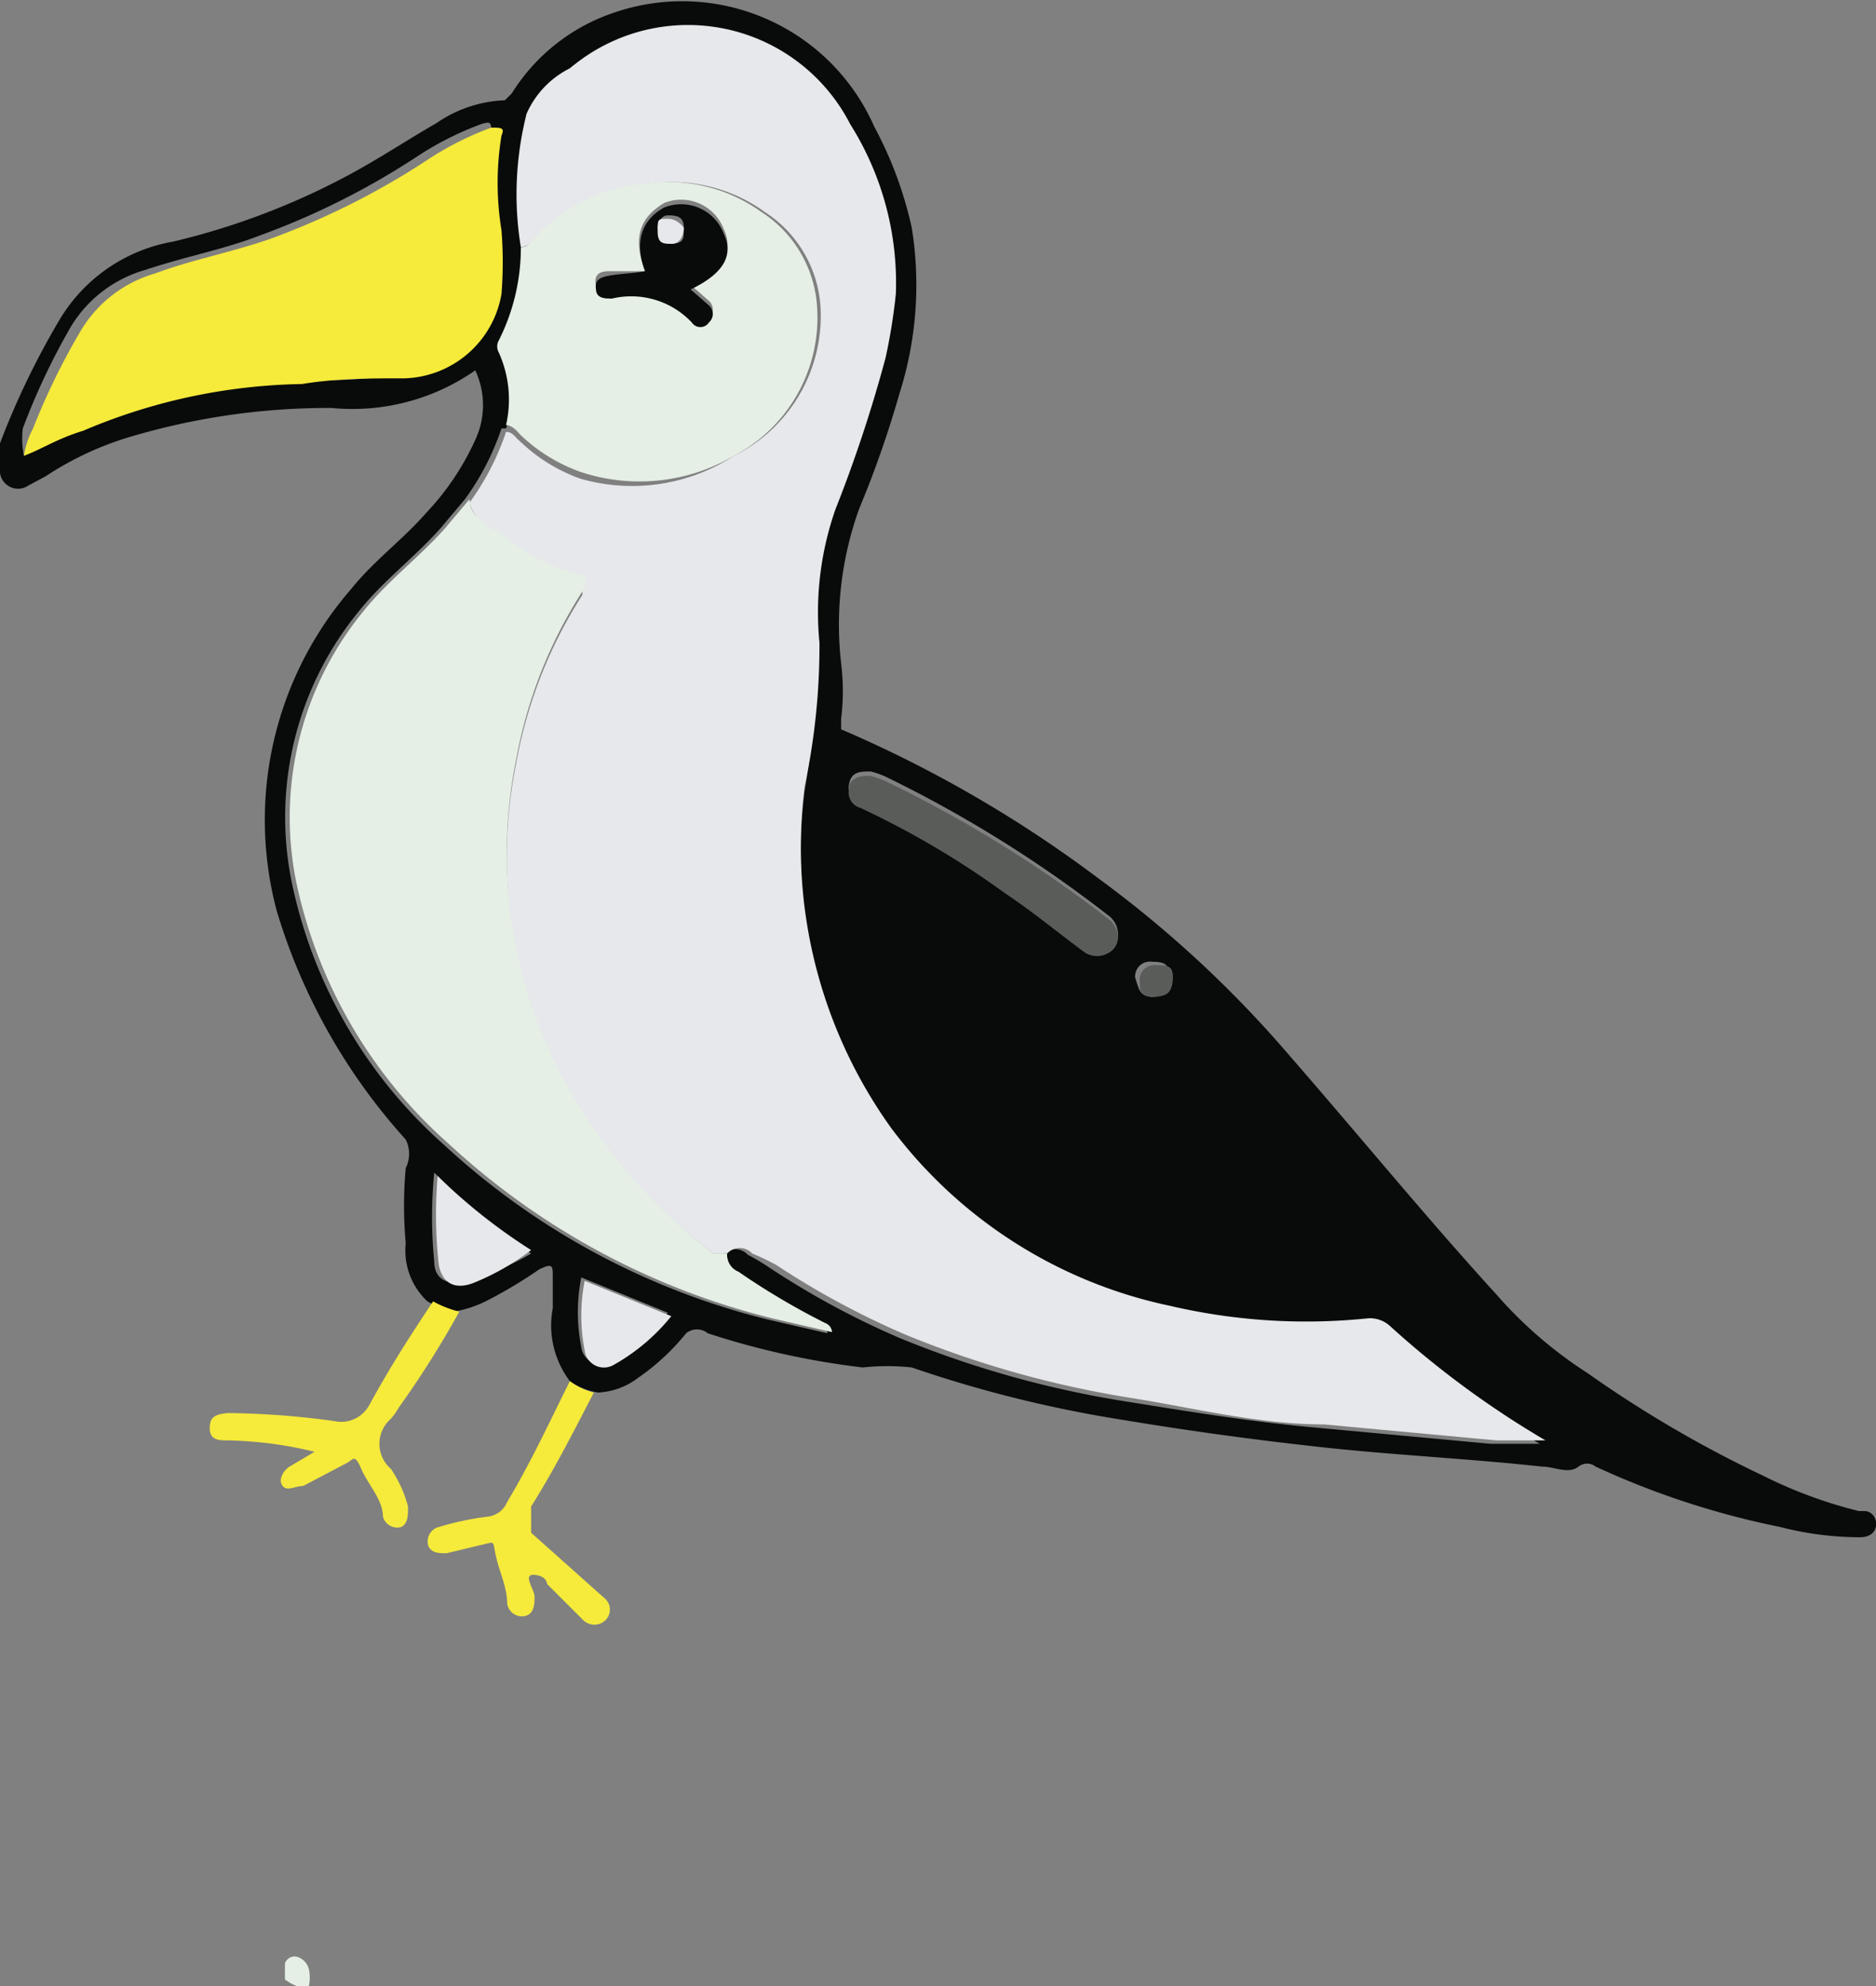 <svg id="Layer_1" data-name="Layer 1" xmlns="http://www.w3.org/2000/svg" viewBox="0 0 16.46 17.43"><rect x="0" y="0" width="16.46" height="17.43" fill="#808080" stroke="none"/><defs><style>.cls-1{fill:#e5efe5;}.cls-2{fill:#090b0a;}.cls-3{fill:#f6ea3b;}.cls-4{fill:#e7e8eb;}.cls-5{fill:#5a5c5a;}</style></defs><title>Artboard 78</title><path class="cls-1" d="M2.61,17.43a.39.39,0,0,1-.11-.06s0-.09,0-.14a.09.09,0,0,1,.1-.06.15.15,0,0,1,.11.11.36.36,0,0,1,0,.15Z"/><path class="cls-2" d="M5,12.12a.81.81,0,0,1-.15-.64c0-.09,0-.19,0-.28s0-.12-.12-.06a4.12,4.12,0,0,1-.45.27,1,1,0,0,1-.3.1.92.92,0,0,1-.23-.09.61.61,0,0,1-.19-.51,3.64,3.64,0,0,1,0-.66A.28.28,0,0,0,3.56,10,5.23,5.23,0,0,1,2.43,8a3.09,3.09,0,0,1,.65-2.83c.2-.25.45-.43.66-.67a2.32,2.32,0,0,0,.43-.64.72.72,0,0,0,0-.61,1.88,1.88,0,0,1-1.26.33,6.11,6.11,0,0,0-1.79.26,2.79,2.79,0,0,0-.72.34l-.15.08A.16.16,0,0,1,0,4.15a.39.39,0,0,1,0-.26A7,7,0,0,1,.52,2.81a1.45,1.45,0,0,1,1-.69,6.35,6.35,0,0,0,1.55-.59c.26-.14.5-.3.76-.45a1.13,1.13,0,0,1,.6-.2s0,0,.06-.06A1.69,1.69,0,0,1,5.39.11a1.84,1.84,0,0,1,2.28,1A3.41,3.41,0,0,1,8,2a3.15,3.15,0,0,1-.11,1.46c-.1.35-.22.69-.35,1a3,3,0,0,0-.16,1.36,2,2,0,0,1,0,.49s0,.07,0,.09A10.91,10.91,0,0,1,9.64,7.71a9.94,9.94,0,0,1,1.68,1.56c.61.7,1.19,1.41,1.81,2.09a3.75,3.75,0,0,0,.8.69,10.32,10.32,0,0,0,1.54.9,4,4,0,0,0,.84.31l.05,0c.06,0,.11.06.1.13s-.07.1-.14.1a2.8,2.8,0,0,1-.7-.09A7.28,7.28,0,0,1,14,12.87a.12.12,0,0,0-.15,0c-.09.07-.21,0-.32,0-.64-.07-1.29-.1-1.93-.17s-1.21-.15-1.81-.25A10.88,10.88,0,0,1,8,12a2,2,0,0,0-.43,0,7,7,0,0,1-1.36-.3.15.15,0,0,0-.19,0,2,2,0,0,1-.42.39.63.63,0,0,1-.35.13A.58.58,0,0,1,5,12.12Zm-.6-8.36a2.28,2.28,0,0,1-.32.62l-.21.25c-.23.26-.5.46-.71.72a2.85,2.85,0,0,0-.59,2.44,4.23,4.23,0,0,0,1.33,2.26,6.46,6.46,0,0,0,2.84,1.53l.52.12a.09.09,0,0,0-.06-.08,6.33,6.33,0,0,1-.76-.45.16.16,0,0,1-.1-.16.15.15,0,0,1,.22,0,2.12,2.12,0,0,1,.2.12,7.26,7.26,0,0,0,1.13.61,8.85,8.85,0,0,0,2,.56c.56.09,1.11.18,1.68.23l1.51.14.43,0a.05.05,0,0,0,0,0,8.19,8.19,0,0,1-1.36-1,.26.26,0,0,0-.21-.07,5.24,5.24,0,0,1-1.72-.11A4.11,4.11,0,0,1,7.82,9.94a4.23,4.23,0,0,1-.76-3,5.93,5.93,0,0,0,.08-1.26,2.74,2.74,0,0,1,.14-1.17,12.18,12.18,0,0,0,.44-1.33,5,5,0,0,0,.09-.56,2.61,2.61,0,0,0-.4-1.49A1.6,1.6,0,0,0,5,.6.81.81,0,0,0,4.62,1a2.87,2.87,0,0,0,0,1.13,1.81,1.81,0,0,1-.2.86.11.11,0,0,0,0,.08A1,1,0,0,1,4.44,3.76ZM.21,4c.16-.09.29-.18.43-.25a5.09,5.09,0,0,1,1.92-.41c.3,0,.6,0,.9-.05a.89.89,0,0,0,.85-.74,3.51,3.51,0,0,0,0-.56,2.57,2.57,0,0,1,0-.83c0-.08,0-.1-.09-.07a2.73,2.73,0,0,0-.54.27,6.66,6.66,0,0,1-1.41.71c-.31.12-.64.18-1,.3a1.12,1.12,0,0,0-.65.5,6,6,0,0,0-.42.89A.75.75,0,0,0,.21,4Zm9.6,4.2a.21.21,0,0,0-.09-.17A11,11,0,0,0,7.8,6.83a.76.76,0,0,0-.16-.06c-.09,0-.17,0-.19.11a.14.14,0,0,0,.1.17,7.71,7.71,0,0,1,1.27.75c.24.16.47.35.7.52a.2.2,0,0,0,.21,0A.16.16,0,0,0,9.81,8.23Zm-6,2.09a4,4,0,0,0,0,.78c0,.17.14.22.3.16A2.16,2.16,0,0,0,4.66,11,5,5,0,0,1,3.84,10.32Zm1.29.92a1.57,1.57,0,0,0,0,.61.17.17,0,0,0,.25.13,1.75,1.75,0,0,0,.51-.43Zm5-2.49q.15,0,.15-.15c0-.09,0-.13-.14-.13a.13.13,0,0,0-.15.14C10,8.7,10,8.74,10.12,8.75Z"/><path class="cls-3" d="M3.8,11.42a.92.92,0,0,0,.23.09,8.4,8.4,0,0,1-.53.84.61.61,0,0,1-.07.1.29.29,0,0,0,0,.44,1.09,1.09,0,0,1,.15.33c0,.08,0,.15-.06.18a.13.13,0,0,1-.16-.09c0-.15-.13-.28-.19-.42s-.07-.08-.13-.05l-.38.2c-.07,0-.14.05-.18,0s0-.13.06-.17l.22-.13A3.45,3.45,0,0,0,2,12.64c-.08,0-.16,0-.16-.11s.07-.12.16-.13a7.28,7.28,0,0,1,.93.07.28.28,0,0,0,.31-.14C3.42,12,3.6,11.72,3.8,11.42Z"/><path class="cls-3" d="M5,12.12a.58.58,0,0,0,.21.1c-.18.35-.36.7-.55,1,0,.1,0,.16,0,.23l.56.5.09.08a.13.13,0,0,1,0,.19.14.14,0,0,1-.19,0L4.8,13.9s0-.07-.11-.08,0,.13,0,.19,0,.15-.08.17a.13.13,0,0,1-.16-.11c0-.14-.07-.28-.1-.42s0-.12-.14-.09l-.29.07c-.07,0-.13,0-.16-.06a.13.13,0,0,1,.09-.17,2.59,2.59,0,0,1,.42-.09.21.21,0,0,0,.18-.13C4.66,12.83,4.83,12.46,5,12.12Z"/><path class="cls-4" d="M4.57,2.17A2.87,2.87,0,0,1,4.62,1,.81.81,0,0,1,5,.6a1.6,1.6,0,0,1,2.46.49,2.61,2.61,0,0,1,.4,1.49,5,5,0,0,1-.09.56,12.18,12.18,0,0,1-.44,1.33,2.74,2.74,0,0,0-.14,1.17A5.93,5.93,0,0,1,7.06,6.9a4.23,4.23,0,0,0,.76,3,4.11,4.11,0,0,0,2.45,1.56,5.24,5.24,0,0,0,1.72.11.26.26,0,0,1,.21.07,8.19,8.19,0,0,0,1.36,1,.05.05,0,0,1,0,0l-.43,0-1.51-.14c-.57,0-1.12-.14-1.68-.23a8.85,8.85,0,0,1-2-.56,7.26,7.26,0,0,1-1.13-.61A2.12,2.12,0,0,0,6.6,11a.15.15,0,0,0-.22,0s-.08,0-.12,0a4.79,4.79,0,0,1-1.37-1.6,4.18,4.18,0,0,1-.36-2.71,4.08,4.08,0,0,1,.58-1.47c0-.07,0-.12-.05-.15a1.72,1.72,0,0,1-.6-.31c-.13-.1-.29-.17-.34-.35a2.28,2.28,0,0,0,.32-.62c.06,0,.08.05.12.08a1.48,1.48,0,0,0,.53.33A1.64,1.64,0,0,0,6.44,4,1.37,1.37,0,0,0,7.2,2.71a1.07,1.07,0,0,0-.49-.85,1.39,1.39,0,0,0-1-.25,1.48,1.48,0,0,0-1,.49S4.62,2.17,4.57,2.17Z"/><path class="cls-1" d="M4.12,4.38c0,.18.21.25.34.35a1.72,1.72,0,0,0,.6.31c.1,0,.1.08.05.15a4.08,4.08,0,0,0-.58,1.47,4.18,4.18,0,0,0,.36,2.71A4.79,4.79,0,0,0,6.26,11s.08,0,.12,0a.16.16,0,0,0,.1.16,6.33,6.33,0,0,0,.76.45.09.09,0,0,1,.06.08l-.52-.12a6.46,6.46,0,0,1-2.84-1.53A4.23,4.23,0,0,1,2.61,7.79,2.85,2.85,0,0,1,3.2,5.35c.21-.26.48-.46.71-.72Z"/><path class="cls-3" d="M.21,4a.75.75,0,0,1,.08-.24A6,6,0,0,1,.71,2.9a1.12,1.12,0,0,1,.65-.5c.32-.12.65-.18,1-.3a6.66,6.66,0,0,0,1.41-.71,2.73,2.73,0,0,1,.54-.27c.09,0,.12,0,.09.07a2.57,2.57,0,0,0,0,.83,3.51,3.51,0,0,1,0,.56.89.89,0,0,1-.85.74c-.3,0-.6,0-.9.05a5.09,5.09,0,0,0-1.92.41C.5,3.85.37,3.94.21,4Z"/><path class="cls-1" d="M4.57,2.17s.07,0,.11-.07a1.48,1.48,0,0,1,1-.49,1.39,1.39,0,0,1,1,.25,1.07,1.07,0,0,1,.49.85A1.37,1.37,0,0,1,6.44,4a1.64,1.64,0,0,1-1.35.14,1.48,1.48,0,0,1-.53-.33s-.06-.08-.12-.08a1,1,0,0,0-.07-.65.11.11,0,0,1,0-.08A1.81,1.81,0,0,0,4.57,2.17Zm1.09.21c-.11,0-.22,0-.32,0s-.13.05-.11.13.08.08.14.07a.73.73,0,0,1,.7.21.09.09,0,0,0,.15,0,.1.1,0,0,0,0-.15l-.16-.14c.29-.14.38-.3.29-.49a.4.4,0,0,0-.52-.23C5.61,1.91,5.55,2.09,5.66,2.38Z"/><path class="cls-5" d="M9.81,8.23a.16.16,0,0,1-.08.13.2.2,0,0,1-.21,0c-.23-.17-.46-.36-.7-.52a7.71,7.71,0,0,0-1.27-.75.14.14,0,0,1-.1-.17c0-.09.1-.12.19-.11a.76.76,0,0,1,.16.06A11,11,0,0,1,9.72,8.06.21.21,0,0,1,9.81,8.23Z"/><path class="cls-4" d="M3.84,10.32a5,5,0,0,0,.82.65,2.16,2.16,0,0,1-.51.29c-.16.06-.27,0-.3-.16A4,4,0,0,1,3.84,10.32Z"/><path class="cls-4" d="M5.13,11.24l.76.31a1.75,1.75,0,0,1-.51.43.17.17,0,0,1-.25-.13A1.57,1.57,0,0,1,5.13,11.24Z"/><path class="cls-5" d="M10.12,8.75C10,8.74,10,8.7,10,8.61a.13.13,0,0,1,.15-.14c.09,0,.15,0,.14.13S10.22,8.74,10.12,8.75Z"/><path class="cls-2" d="M5.66,2.38c-.11-.29,0-.47.17-.56a.4.4,0,0,1,.52.23c.09.19,0,.35-.29.49l.16.14a.1.1,0,0,1,0,.15.09.09,0,0,1-.15,0,.73.73,0,0,0-.7-.21c-.06,0-.13,0-.14-.07s0-.11.11-.13S5.55,2.4,5.66,2.38Zm.24-.24C6,2.13,6,2.1,6,2s-.06-.11-.14-.11S5.77,2,5.77,2,5.82,2.14,5.9,2.14Z"/><path class="cls-4" d="M5.9,2.14c-.08,0-.13,0-.13-.11s0-.11.09-.11S6,2,6,2,6,2.13,5.9,2.14Z"/></svg>